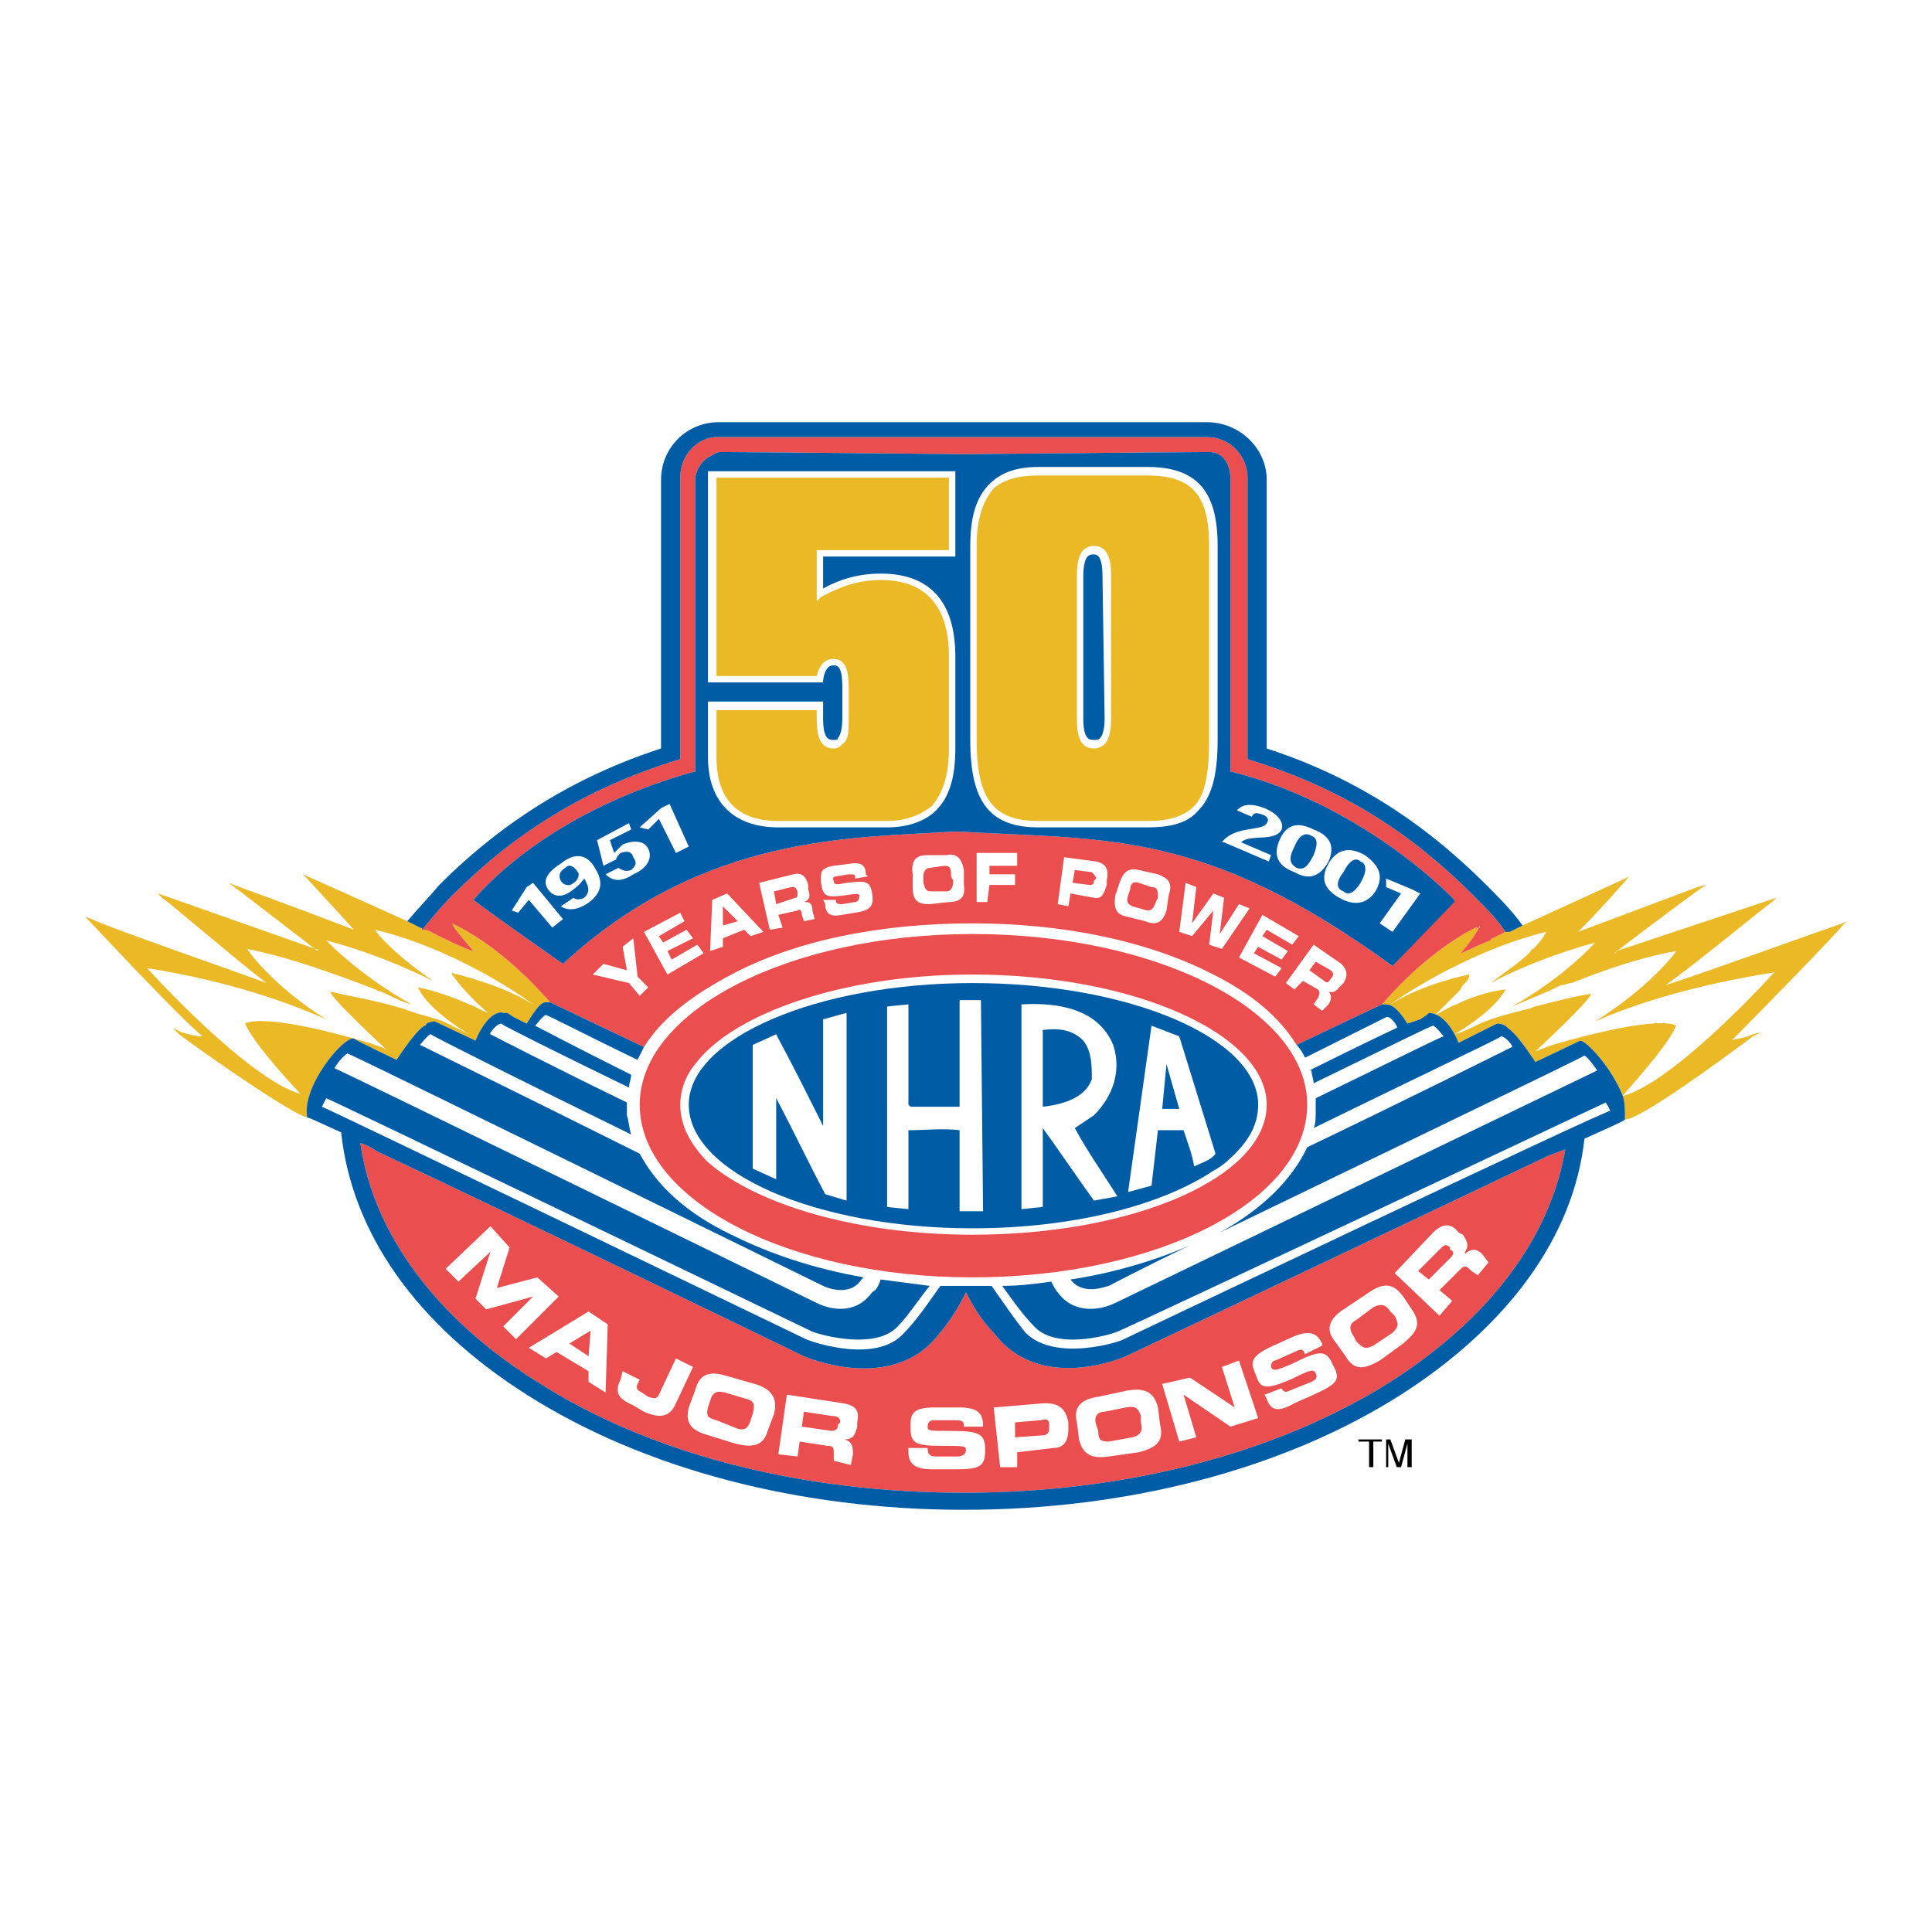 <?xml version="1.0" encoding="utf-8"?>
<!-- Generator: Adobe Illustrator 13.0.0, SVG Export Plug-In . SVG Version: 6.00 Build 14948)  -->
<!DOCTYPE svg PUBLIC "-//W3C//DTD SVG 1.0//EN" "http://www.w3.org/TR/2001/REC-SVG-20010904/DTD/svg10.dtd">
<svg version="1.0" id="Layer_1" xmlns="http://www.w3.org/2000/svg" xmlns:xlink="http://www.w3.org/1999/xlink" x="0px" y="0px"
	 width="192.756px" height="192.756px" viewBox="0 0 192.756 192.756" enable-background="new 0 0 192.756 192.756"
	 xml:space="preserve">
<g>
	<polygon fill-rule="evenodd" clip-rule="evenodd" fill="#FFFFFF" points="0,0 192.756,0 192.756,192.756 0,192.756 0,0 	"/>
	<polygon fill-rule="evenodd" clip-rule="evenodd" fill="#FFFFFF" points="52.76,89.782 55.101,92.548 56.165,91.697 53.186,88.08 
		52.547,88.505 51.058,90.846 51.696,91.059 52.76,89.782 	"/>
	<path fill-rule="evenodd" clip-rule="evenodd" fill="#FFFFFF" d="M57.229,88.718c0.638-0.426,0.851-0.851,1.064-1.064l0,0
		c0.638,1.064,0.425,1.49,0,1.915c-0.426,0.213-0.852,0.213-1.064,0l-1.277,0.851c0.638,0.426,1.489,0.426,2.553-0.213
		c1.915-1.276,1.489-2.553,0.851-3.617c-0.851-1.49-2.127-1.49-3.404-0.426c-1.702,1.064-1.702,1.915-1.277,2.553
		C55.101,89.357,55.952,89.782,57.229,88.718L57.229,88.718z M56.377,86.591c0.425-0.426,0.851-0.213,1.276,0.425l0,0
		c0.213,0.213,0,0.851-0.425,1.064c-0.426,0.425-1.064,0.212-1.277-0.213S55.739,87.016,56.377,86.591L56.377,86.591z"/>
	<path fill-rule="evenodd" clip-rule="evenodd" fill="#FFFFFF" d="M61.484,85.739c0-0.212,0.212-0.425,0.425-0.638
		c0.639-0.212,1.064-0.212,1.277,0.426c0.425,0.638,0.212,0.851-0.213,1.276c-0.638,0.213-0.851,0-1.277-0.212l-1.276,0.638
		c0.638,0.638,1.489,0.851,2.766,0c1.489-0.638,1.915-1.702,1.489-2.553s-1.489-0.851-2.553-0.426
		c-0.426,0.426-0.638,0.639-0.851,0.851l0,0l-0.425-1.276l2.127-1.064l-0.213-0.638l-3.191,1.702l0.638,2.553L61.484,85.739
		L61.484,85.739z"/>
	<polygon fill-rule="evenodd" clip-rule="evenodd" fill="#FFFFFF" points="65.739,81.697 67.441,85.101 68.718,84.463 
		66.803,80.208 65.952,80.633 63.824,82.548 64.675,82.761 65.739,81.697 	"/>
	<path fill-rule="evenodd" clip-rule="evenodd" fill="#FFFFFF" d="M126.592,85.952l0.213-0.638l-2.979-1.277
		c0.852-0.851,3.404,0,4.043-1.276c0.213-0.638-0.213-1.49-1.702-2.127c-1.702-0.639-2.341-0.213-2.767,0.212l1.489,0.638
		c0.213-0.425,0.426-0.425,1.064-0.213c0.639,0.213,0.639,0.639,0.426,0.852c-0.426,0.851-3.192,0.213-4.469,1.915h0.213
		L126.592,85.952L126.592,85.952z"/>
	<path fill-rule="evenodd" clip-rule="evenodd" fill="#FFFFFF" d="M127.655,83.825c-0.639,1.489-0.213,2.553,1.489,3.191
		c1.489,0.851,2.553,0.426,3.404-1.064c0.639-1.489,0.213-2.553-1.489-3.191C129.357,81.91,128.294,82.335,127.655,83.825
		L127.655,83.825L127.655,83.825z M129.145,84.463c0.426-1.064,1.063-1.49,1.702-1.064l0,0c0.639,0.213,0.639,0.851,0.213,1.915
		c-0.639,1.277-1.063,1.489-1.702,1.277C128.719,86.165,128.506,85.739,129.145,84.463L129.145,84.463z"/>
	<path fill-rule="evenodd" clip-rule="evenodd" fill="#FFFFFF" d="M132.549,86.165c-0.852,1.489-0.426,2.553,1.063,3.404
		c1.49,0.851,2.767,0.638,3.617-0.638c0.852-1.489,0.426-2.553-1.063-3.617C134.677,84.463,133.4,84.676,132.549,86.165
		L132.549,86.165L132.549,86.165z M134.038,87.016c0.639-1.277,1.277-1.489,1.702-1.064l0,0c0.639,0.213,0.639,1.064,0,2.128
		c-0.638,1.064-1.276,1.277-1.702,0.851C133.4,88.718,133.188,88.08,134.038,87.016L134.038,87.016z"/>
	<polygon fill-rule="evenodd" clip-rule="evenodd" fill="#FFFFFF" points="138.932,92.974 141.698,89.144 140.847,88.718 
		138.294,87.654 138.294,88.505 139.783,89.144 137.655,92.123 138.932,92.974 	"/>
	<path fill-rule="evenodd" clip-rule="evenodd" fill="#FFFFFF" d="M160.209,109.996c0,0-48.299,22.766-48.512,22.766
		c-0.213,0.213-6.17,2.127-8.511-0.426c-1.063-1.064-2.128-2.553-3.191-4.043c1.702,0,3.404-0.213,4.894-0.426
		c0.213,0.426,0.426,0.852,0.639,1.064c1.702,2.34,4.468,1.703,5.744,1.064l48.086-23.193c0,0-0.851-1.275-1.276-1.488
		c-0.213,0.213-22.341,10.852-36.384,17.66c4.256-2.34,7.234-5.32,8.724-8.512c10.213-4.893,20.427-10,20.427-10
		c0.213,0-0.639-1.064-1.064-1.064c-0.213,0.213-9.149,4.469-18.724,9.15c0.213-0.426,0.213-1.064,0.213-1.703
		c0-0.213,0-0.426,0-0.637c0-0.213,0-0.426,0-0.639c7.021-3.404,12.554-6.172,12.767-6.172c0,0-0.852-1.062-1.064-1.062
		s-5.319,2.553-11.915,5.744c0-0.426-0.213-0.852-0.213-1.277h-0.213c5.106-2.553,8.724-4.254,8.724-4.254
		c0.213,0-0.639-1.277-1.063-1.064c0,0-3.404,1.703-8.086,4.043c-0.212-0.426-0.425-0.852-0.851-1.277
		c-1.702-2.766-4.469-5.105-8.298-7.021c-6.597-3.404-15.107-5.106-24.043-5.106c-9.149,0-17.66,1.702-24.043,5.106
		c-4.042,2.129-7.021,4.469-8.723,7.234c-0.213,0.426-0.426,0.852-0.639,1.277c-5.319-2.553-8.937-4.469-9.149-4.469
		c-0.213,0-1.064,1.064-1.064,1.064s4.042,2.127,9.575,4.893l0,0c0,0.426-0.213,0.852-0.213,1.277
		c-7.021-3.404-12.553-6.17-12.766-6.383c-0.425,0-1.277,1.064-1.064,1.064c0,0,6.17,3.191,13.618,6.809c0,0.213,0,0.213,0,0.213
		c0,0.424,0,0.637,0,1.062c0.212,0.639,0.212,1.277,0.425,1.916c-10-4.895-19.788-9.789-20-10c-0.213,0-1.064,1.062-1.064,1.062
		s11.277,5.533,21.916,10.852c1.702,3.191,4.681,5.957,9.149,8.086c3.83,1.914,8.298,3.404,13.192,4.256l-0.213,0.213
		c-1.276,1.914-3.83,0.637-3.83,0.637s-47.234-23.191-47.447-23.191c-0.426,0.213-1.277,1.277-1.277,1.49
		c0.213,0,48.086,23.404,48.086,23.404c1.276,0.639,3.83,1.275,5.532-1.064c0.426-0.213,0.638-0.639,0.851-1.275
		c1.702,0.211,3.191,0.424,4.894,0.637c-1.064,1.277-2.128,2.979-3.192,4.043c-2.34,2.553-8.511,0.639-8.724,0.426
		c0,0-48.086-23.191-48.299-23.191l-0.425,0.85c0.213,0,48.299,23.193,48.299,23.193l0,0c0.425,0.213,7.021,2.553,9.787-0.639
		c1.277-1.277,2.554-3.191,3.617-4.682c0.639,0,1.489,0,2.34,0c0.213,0,0.426,0,0.852,0c0.638,0,1.276,0,1.915,0
		c1.063,1.49,2.34,3.404,3.404,4.682c2.979,2.979,9.574,0.852,9.787,0.639l0,0c0,0,48.299-22.98,48.512-22.768
		C160.635,110.633,160.209,109.996,160.209,109.996L160.209,109.996z M110.634,128.293c-0.213,0-2.554,1.064-3.83-0.637
		c4.256-0.639,8.511-1.916,11.915-3.406C113.825,126.592,110.634,128.293,110.634,128.293L110.634,128.293z M97.017,127.443
		c-18.298,0-33.192-7.66-33.192-17.234c0-9.363,14.894-17.022,33.192-17.022c18.511,0,33.404,7.659,33.404,17.022
		C130.421,119.783,115.527,127.443,97.017,127.443L97.017,127.443z"/>
	<path fill-rule="evenodd" clip-rule="evenodd" fill="#FFFFFF" d="M97.017,97.229c-12.766,0-23.831,3.83-27.66,8.938
		c-1.064,1.275-1.49,2.766-1.49,4.043c0,2.127,1.064,4.041,2.766,5.744c4.894,4.256,14.894,7.234,26.384,7.234
		c16.17,0,29.362-5.746,29.362-12.979C126.379,103.188,113.187,97.229,97.017,97.229L97.017,97.229z M122.549,115.74
		c-0.426,0.426-1.064,0.852-1.489,1.064c-5.106,3.404-13.83,5.744-24.043,5.744c-15.532,0-28.299-5.533-28.299-12.34
		c0-6.598,12.767-12.129,28.299-12.129c15.745,0,28.511,5.531,28.511,12.129C125.527,112.336,124.464,114.037,122.549,115.74
		L122.549,115.74z"/>
	<path fill-rule="evenodd" clip-rule="evenodd" fill="#FFFFFF" d="M95.74,99.783v10.637h-4.894l-0.212-0.211v-10.002l-2.127,0.213
		v20.002l2.127,0.213v-7.873c1.702,0,3.404-0.213,5.106,0v8.084h2.34l-0.213-21.062H95.74L95.74,99.783z"/>
	<path fill-rule="evenodd" clip-rule="evenodd" fill="#FFFFFF" d="M82.122,101.697v10.639c-1.489-2.979-2.979-5.957-4.468-8.725
		l-0.213-0.424l-2.34,1.062c0,4.043,0,8.512,0,12.342l2.34,1.062v-8.084c1.702,3.191,3.191,6.383,4.894,9.574l2.128,0.639v-18.725
		C83.612,101.271,82.974,101.484,82.122,101.697L82.122,101.697z"/>
	<path fill-rule="evenodd" clip-rule="evenodd" fill="#FFFFFF" d="M109.145,111.271c1.915-1.914,2.766-4.469,1.915-7.021
		c-1.489-3.617-5.532-4.254-9.149-4.043v20.428l2.128-0.213v-7.873c1.702,2.34,3.403,4.893,5.106,7.234l2.34-0.426
		c-1.489-2.342-2.979-4.469-4.255-6.809C107.868,112.123,108.506,111.697,109.145,111.271L109.145,111.271z M104.038,102.762
		c1.702-0.213,2.979,0,4.042,1.062c0.852,1.064,0.852,2.555,0.852,3.83c-0.639,1.916-2.979,2.555-4.894,2.766V102.762
		L104.038,102.762z"/>
	<path fill-rule="evenodd" clip-rule="evenodd" fill="#FFFFFF" d="M114.889,102.336l-2.34,16.596l2.34-0.639l0.639-5.531h2.554
		c0.425,1.275,0.851,2.34,1.063,3.617c0.851-0.426,1.702-0.639,2.128-1.277l-3.617-11.703L114.889,102.336L114.889,102.336z
		 M115.953,110.633l0.426-4.467l1.276,4.467H115.953L115.953,110.633z"/>
	<path fill-rule="evenodd" clip-rule="evenodd" fill="#FFFFFF" d="M109.145,74.675c0.426,0,0.851-0.213,1.063-0.426
		c0.426-0.425,0.639-1.276,0.639-2.553V57.441c0-0.851,0-2.979-1.702-2.979c-0.426,0-0.852,0.213-1.064,0.425
		c-0.425,0.426-0.639,1.277-0.639,2.553v14.256C107.441,73.186,107.655,74.675,109.145,74.675L109.145,74.675z M108.08,57.441
		c0-1.063,0.213-1.702,0.426-1.915c0.213-0.212,0.426-0.212,0.639-0.212s0.851,0,0.851,2.127l0.213,14.256
		c0,1.063-0.213,1.702-0.426,1.915c-0.212,0.212-0.212,0.212-0.638,0.212s-1.064,0-1.064-2.127V57.441L108.08,57.441L108.08,57.441z
		"/>
	<path fill-rule="evenodd" clip-rule="evenodd" fill="#FFFFFF" d="M103.612,82.548h10.851c2.341,0,4.043-0.425,5.107-1.702
		c1.276-1.276,1.914-3.404,1.914-7.021V54.462c0-5.532-2.127-7.873-7.021-7.873h-10.851c-2.341,0-3.83,0.638-4.894,1.702
		c-1.277,1.276-1.915,3.191-1.915,6.17v19.362C96.804,79.995,98.719,82.548,103.612,82.548L103.612,82.548z M99.145,48.717
		c1.063-0.851,2.34-1.276,4.468-1.276h10.851c4.469,0,6.171,1.915,6.171,7.021v19.362c0,3.404-0.426,5.532-1.489,6.596
		c-1.063,1.063-2.553,1.489-4.682,1.489h-10.851c-4.468,0-6.17-2.128-6.17-8.085V54.462C97.442,51.696,98.08,49.994,99.145,48.717
		L99.145,48.717z"/>
	<path fill-rule="evenodd" clip-rule="evenodd" fill="#FFFFFF" d="M36.803,104.037c0.638,0.213,1.276,0.426,1.702,0.639
		c0,0-5.745-5.318-5.532-5.744c1.702,0.426,4.468,0.852,7.234,1.701c0.213,0,0.426,0.213,0.639,0.213
		c1.063,0.426,2.34,0.639,3.404,1.064c0.851,0.426,1.702,0.852,2.553,1.277c0,0-4.043-2.342-5.107-4.682
		c0,0,2.341,0.426,5.107,1.701c0.638,0.213,1.276,0.639,1.915,0.852c0,0-1.915-1.488-3.617-3.83c0,0,0,0,0-0.213
		c0,0,0.213,0.213,0.638,0.213c1.489,0.426,4.681,1.277,7.447,2.979c0,0-7.021-5.318-15.745-7.446c0,0,0.213,0.426,0.852,1.064
		c0.212,0.213,0.212,0.213,0.425,0.425c0.851,0.852,2.341,2.128,4.468,3.617c-2.979-1.489-6.596-2.979-10.639-4.042
		c0,0,3.191,3.404,8.511,6.382c-0.852-0.211-1.703-0.637-2.554-1.062c-0.425-0.213-0.638-0.213-1.064-0.426
		c-3.83-1.49-8.511-3.192-12.766-4.043c0.213,0.426,2.766,3.83,7.873,7.021c-3.83-1.701-9.787-3.83-17.873-5.106
		c0,0,10,11.063,15.319,12.554c0,0-4.681-4.895-5.532-7.021C24.461,102.123,25.951,100.846,36.803,104.037L36.803,104.037z"/>
	<path fill-rule="evenodd" clip-rule="evenodd" fill="#FFFFFF" d="M159.146,101.91c5.106-3.191,7.872-6.596,8.085-7.021
		c-3.617,0.638-7.234,1.915-10.426,3.191c-0.426,0-0.639,0.213-1.063,0.213c-1.702,0.852-3.404,1.49-4.894,2.127
		c5.318-2.979,8.298-6.382,8.298-6.382c-3.83,1.064-7.66,2.553-10.426,4.042c1.702-1.276,2.979-2.127,3.83-2.979
		c0.212-0.213,0.212-0.426,0.425-0.426c1.064-1.064,1.277-1.702,1.277-1.702c-8.512,2.128-15.533,7.233-15.533,7.233
		c3.404-2.127,7.873-2.979,7.873-2.979c0,0.426-0.213,0.639-0.426,0.852s-0.426,0.426-0.426,0.639
		c-1.489,1.488-2.553,2.553-2.553,2.553c0.852-0.426,1.489-0.852,2.128-1.064c2.553-1.275,4.894-1.488,4.894-1.488
		c-1.276,2.34-5.106,4.469-5.106,4.469c0.851-0.213,1.702-0.639,2.553-1.064c1.489-0.639,3.192-1.064,4.895-1.49
		c0.212,0,0.425-0.213,0.638-0.213c2.341-0.637,4.256-1.062,5.532-1.275c0.213,0.426-5.532,5.744-5.532,5.744
		c0.639-0.213,1.064-0.426,1.702-0.639c11.064-3.191,12.341-1.914,12.341-1.914c-0.852,2.127-5.106,6.596-5.319,7.021
		c-0.213,0-0.213,0-0.213,0h0.213c5.319-1.49,15.106-12.342,15.106-12.342C168.933,98.293,162.975,100.207,159.146,101.91
		L159.146,101.91z"/>
	<polygon fill-rule="evenodd" clip-rule="evenodd" fill="#FFFFFF" points="59.143,97.229 62.76,98.08 63.824,99.357 64.675,98.506 
		63.611,97.441 63.186,93.612 62.122,94.463 62.548,96.804 60.207,96.165 59.143,97.229 	"/>
	<polygon fill-rule="evenodd" clip-rule="evenodd" fill="#FFFFFF" points="68.505,92.761 66.165,94.038 65.739,93.399 68.292,91.91 
		67.867,91.059 64.25,92.974 66.59,97.229 70.208,95.102 69.569,94.25 67.016,95.74 66.59,94.889 69.144,93.612 68.505,92.761 	"/>
	<path fill-rule="evenodd" clip-rule="evenodd" fill="#FFFFFF" d="M71.059,89.782l-0.213,5.106l1.276-0.426v-0.851l2.128-0.851
		l0.638,0.639l1.277-0.426l-3.617-3.83L71.059,89.782L71.059,89.782z M72.122,92.335V90.42l1.489,1.489L72.122,92.335L72.122,92.335
		z"/>
	<path fill-rule="evenodd" clip-rule="evenodd" fill="#FFFFFF" d="M79.995,91.271l0.213,0.638l1.064-0.213l-0.213-0.851
		c0-0.852-0.426-0.852-0.851-0.852l0,0c0.638-0.212,0.638-0.638,0.425-1.276v-0.426c-0.212-0.851-0.638-1.276-1.489-1.063
		l-3.404,0.851l1.064,4.681l1.276-0.212l-0.425-1.277l1.915-0.425C79.782,90.633,79.995,90.846,79.995,91.271L79.995,91.271z
		 M77.441,90.208l-0.212-1.276l1.702-0.426c0.426,0,0.426,0,0.639,0.426v0.213c0,0.213,0,0.425-0.213,0.425L77.441,90.208
		L77.441,90.208z"/>
	<path fill-rule="evenodd" clip-rule="evenodd" fill="#FFFFFF" d="M85.314,89.995l-1.276,0.213c-0.426,0-0.639,0-0.639-0.425h-1.277
		l0.213,0.425c0,1.064,0.639,1.277,1.703,1.064l1.276-0.213c1.489-0.212,1.915-0.638,1.702-1.915
		c-0.213-1.277-0.638-1.277-2.553-1.064c-1.064,0.212-1.277,0.212-1.277-0.213c-0.212-0.213,0-0.425,0.213-0.425l1.277-0.213
		c0.638,0,0.638,0,0.638,0.425l1.276-0.212l-0.212-0.213c0-0.638-0.213-1.277-1.49-1.064l-1.702,0.213
		c-1.489,0.213-1.276,0.851-1.276,1.702c0.212,1.277,0.425,1.489,2.128,1.277c1.489-0.213,1.702-0.213,1.702,0
		C85.74,89.782,85.527,89.995,85.314,89.995L85.314,89.995z"/>
	<path fill-rule="evenodd" clip-rule="evenodd" fill="#FFFFFF" d="M94.463,85.314h-1.915c-1.064,0-1.703,0.425-1.49,1.915v1.276
		c0,1.489,0.639,1.702,1.703,1.702l1.915-0.213c1.064,0,1.702-0.425,1.489-1.702v-1.489C95.953,85.527,95.314,85.101,94.463,85.314
		L94.463,85.314z M94.889,87.442l0.212,0.425c0,0.638-0.212,1.064-0.638,1.064h-1.49c-0.638,0-0.638-0.213-0.851-0.851v-0.638
		c0-0.426,0.213-0.851,0.639-0.851l1.489-0.213C94.889,86.378,94.889,86.803,94.889,87.442L94.889,87.442z"/>
	<polygon fill-rule="evenodd" clip-rule="evenodd" fill="#FFFFFF" points="101.484,86.378 101.484,85.101 97.442,85.101 
		97.442,89.995 98.506,89.995 98.719,88.292 101.271,88.292 101.271,87.229 98.719,87.229 98.719,86.378 101.484,86.378 	"/>
	<path fill-rule="evenodd" clip-rule="evenodd" fill="#FFFFFF" d="M106.165,85.527l-0.638,4.681l1.063,0.213l0.213-1.276
		l2.341,0.425c0.851,0.213,1.063-0.638,1.276-1.277v-0.425c0.213-1.064,0-1.702-1.063-1.915L106.165,85.527L106.165,85.527z
		 M109.357,87.654l-0.213,0.213c0,0.213,0,0.425-0.426,0.425l-1.702-0.212l0.213-1.277l1.702,0.213
		C109.145,87.229,109.357,87.442,109.357,87.654L109.357,87.654z"/>
	<path fill-rule="evenodd" clip-rule="evenodd" fill="#FFFFFF" d="M113.612,86.803c-0.851-0.212-1.489,0-1.915,1.277l-0.426,1.277
		c-0.212,1.489,0.213,1.915,1.277,2.127l1.702,0.425c1.063,0.426,1.702,0.213,2.128-1.063l0.213-1.489
		c0.425-1.277,0-1.703-1.064-2.128L113.612,86.803L113.612,86.803z M115.527,89.569l-0.213,0.425
		c-0.213,0.639-0.426,0.852-0.852,0.852l-1.489-0.426c-0.425-0.213-0.638-0.426-0.425-1.063l0.213-0.639
		c0-0.426,0.212-0.851,0.851-0.638l1.276,0.425C115.527,88.505,115.527,88.931,115.527,89.569L115.527,89.569z"/>
	<polygon fill-rule="evenodd" clip-rule="evenodd" fill="#FFFFFF" points="121.91,94.676 124.677,90.633 123.612,90.208 
		121.697,93.187 121.697,93.187 122.123,89.569 121.06,89.144 118.932,92.123 118.932,92.123 119.357,88.505 118.293,88.08 
		117.655,92.974 118.932,93.399 121.06,90.846 121.06,90.846 120.634,94.25 121.91,94.676 	"/>
	<polygon fill-rule="evenodd" clip-rule="evenodd" fill="#FFFFFF" points="127.868,95.74 128.506,94.889 125.953,93.399 
		126.379,92.761 128.932,94.25 129.57,93.399 125.953,91.271 123.612,95.527 127.229,97.441 127.868,96.591 125.102,95.102 
		125.527,94.463 127.868,95.74 	"/>
	<path fill-rule="evenodd" clip-rule="evenodd" fill="#FFFFFF" d="M133.826,98.293l0.212-0.213c0.426-0.639,0.426-1.276-0.212-1.915
		l-2.767-1.915l-2.766,3.83l0.851,0.639l0.852-0.852l1.489,0.852c0.212,0.213,0.212,0.426,0,0.852l-0.426,0.637l0.851,0.639
		l0.639-0.639c0.426-0.637,0.213-1.062,0-1.275l0,0C133.188,99.145,133.4,98.719,133.826,98.293L133.826,98.293z M132.123,97.867
		l-1.489-1.063l0.639-0.851l1.489,0.851c0.213,0.212,0.426,0.425,0,0.851l0,0C132.549,98.08,132.336,98.08,132.123,97.867
		L132.123,97.867z"/>
	<path fill-rule="evenodd" clip-rule="evenodd" fill="#FFFFFF" d="M82.122,68.08v-0.213c0.213-1.489,0.852-1.489,1.064-1.489
		c0.426,0,0.852,0.213,0.852,2.127v3.192c0,1.063-0.213,1.702-0.426,1.915c0,0.212-0.213,0.212-0.426,0.212
		c-0.425,0-1.064,0-1.064-2.127v-1.702H70.633v5.532c0,4.468,2.553,7.021,7.021,7.021h10.852c2.127,0,3.83-0.638,4.894-1.702
		c1.276-1.276,1.915-3.191,1.915-6.17v-9.149c0-5.532-2.553-8.298-7.447-8.298c-1.915,0-3.83,0.426-5.745,1.49
		c0-0.639,0-2.766,0-3.192c0.639,0,13.192,0,13.192,0v-8.511H70.633V68.08H82.122L82.122,68.08z M94.676,47.654
		c0,0.638,0,6.596,0,7.234c-0.638,0-13.191,0-13.191,0v5.106l0.425-0.425c1.915-1.064,3.83-1.702,5.958-1.702
		c4.468,0,6.809,2.553,6.809,7.66v9.149c0,2.766-0.638,4.468-1.702,5.745c-1.064,0.851-2.553,1.489-4.468,1.489H77.654
		c-4.043,0-6.17-2.128-6.17-6.383c0,0,0-4.042,0-4.681c0.638,0,9.362,0,10,0c0,0.425,0,0.851,0,0.851
		c0,1.489,0.212,2.979,1.702,2.979c0.426,0,0.639-0.213,0.852-0.426c0.638-0.425,0.638-1.276,0.638-2.553v-3.192
		c0-1.276-0.213-2.766-1.49-2.766c-1.064,0-1.489,0.852-1.702,1.703c-0.426,0-9.362,0-10,0c0-0.851,0-19.149,0-19.788
		C72.122,47.654,93.825,47.654,94.676,47.654L94.676,47.654z"/>
	<path fill-rule="evenodd" clip-rule="evenodd" fill="#EBB926" d="M45.526,92.335l-0.425-0.213l0.213,0.426
		c0,0,0.638,0.851,1.915,2.34c-0.212,0-1.702-0.639-3.404-1.489c-0.212,0-0.212-0.213-0.425-0.213
		c-0.426-0.213-0.639-0.426-1.277-0.426c0-0.212-0.213-0.212-0.213-0.212c-0.425-0.213-0.851-0.426-1.276-0.639
		c-4.681-2.127-10.426-4.681-10.426-4.681l0.426,0.425c0,0,2.553,2.766,4.681,5.106C29.781,90.633,22.76,88.08,22.76,88.08
		l0.638,0.425l8.298,6.383c0-0.213,0-0.213-0.213-0.213l-15.106-5.319l-0.638-0.213l0.425,0.425
		c0.426,0.213,7.873,6.596,10.426,8.511c-3.404-1.276-15.745-5.532-17.447-6.383l-0.639-0.212L8.93,91.91
		c0.425,0.426,8.937,9.575,11.276,11.489c-0.638,0-1.489-0.211-2.127-0.424l-0.851-0.426l0.639,0.639
		c3.404,2.553,11.489,8.084,12.766,8.297c0-0.213,0-0.213,0-0.213c-0.426-2.979,3.617-7.873,4.681-7.66
		c0.213,0.213,4.255,2.129,4.255,2.129c1.277-1.916,2.127-2.979,2.766-3.404c0.213,0,0.213-0.213,0.213-0.213
		c0.425-0.213,0.638-0.213,0.851-0.213l4.042,1.914c1.064-2.553,2.34-2.979,2.766-2.766h0.425l0.639,0.426l1.276,0.639
		c1.064-1.703,1.49-2.127,1.915-2.127c0.212,0,0.212,0,0.425,0l0,0C54.675,99.783,50.632,94.889,45.526,92.335L45.526,92.335z
		 M45.739,97.229c-0.425,0-0.638-0.213-0.638-0.213c0,0.213,0,0.213,0,0.213c1.702,2.342,3.617,3.83,3.617,3.83
		c-0.638-0.213-1.276-0.639-1.915-0.852c-2.766-1.275-5.107-1.701-5.107-1.701c1.064,2.34,5.107,4.682,5.107,4.682
		c-0.851-0.426-1.702-0.852-2.553-1.277c-1.064-0.426-2.341-0.639-3.404-1.064c-0.213,0-0.426-0.213-0.639-0.213
		c-2.766-0.85-5.532-1.275-7.234-1.701c-0.213,0.426,5.532,5.744,5.532,5.744c-0.425-0.213-1.064-0.426-1.702-0.639
		c-10.852-3.191-12.341-1.914-12.341-1.914c0.852,2.127,5.532,7.021,5.532,7.021c-5.319-1.49-15.319-12.554-15.319-12.554
		c8.085,1.276,14.043,3.405,17.873,5.106c-5.106-3.191-7.66-6.596-7.873-7.021c4.255,0.851,8.937,2.553,12.766,4.043
		c0.426,0.213,0.639,0.213,1.064,0.426c0.851,0.426,1.702,0.852,2.554,1.062c-5.32-2.979-8.511-6.382-8.511-6.382
		c4.043,1.064,7.66,2.553,10.639,4.042c-2.127-1.489-3.617-2.766-4.468-3.617c-0.213-0.212-0.213-0.212-0.425-0.425
		c-0.639-0.638-0.852-1.064-0.852-1.064c8.724,2.128,15.745,7.446,15.745,7.446C50.419,98.506,47.228,97.654,45.739,97.229
		L45.739,97.229z"/>
	<path fill-rule="evenodd" clip-rule="evenodd" fill="#EBB926" d="M183.826,92.335l0.426-0.426l-0.426,0.213
		c-1.915,0.638-14.255,5.106-17.659,6.17c2.766-1.915,10.213-8.085,10.638-8.298l0.426-0.425l-15.957,5.319
		c0,0.213-0.213,0.213-0.213,0.213c3.829-2.979,8.511-6.383,8.511-6.383l0.638-0.426l-0.851,0.213l-11.915,4.468
		c2.553-2.553,5.106-5.532,5.106-5.532l-0.426,0.212c0,0-5.532,2.553-10.213,4.681c-0.426,0.213-0.851,0.425-1.277,0.638
		c-0.212,0-0.212,0-0.425,0c-0.426,0.213-0.852,0.426-1.276,0.638c0,0-0.213,0-0.213,0.213c-1.702,0.638-2.767,1.277-2.979,1.277
		c1.277-1.49,1.702-2.341,1.702-2.341l0.213-0.425v0.213h-0.425c-5.107,2.553-9.149,7.448-9.149,7.448l-0.213,0.211
		c0.213,0,0.213,0,0.426,0c0.425,0,1.063,0.213,2.127,1.916l1.277-0.426l0.638-0.426l0.213-0.213c0.639,0,1.915,0.426,2.979,2.979
		l3.829-1.914c0.213,0,0.426,0,0.852,0.213l0.213,0.213c0.639,0.426,1.489,1.488,2.766,3.404c0,0,4.043-1.916,4.468-2.129
		c0.639,0,3.192,2.768,4.256,5.533c0.213-0.426,4.468-4.895,5.319-7.021c0,0-1.276-1.277-12.341,1.914
		c-0.638,0.213-1.063,0.426-1.702,0.639c0,0,5.745-5.318,5.532-5.744c-1.276,0.213-3.191,0.639-5.532,1.275
		c-0.213,0-0.426,0.213-0.638,0.213c-1.702,0.426-3.405,0.852-4.895,1.49c-0.851,0.426-1.702,0.852-2.553,1.064
		c0,0,3.83-2.129,5.106-4.469c0,0-2.341,0.213-4.894,1.488c-0.639,0.213-1.276,0.639-2.128,1.064c0,0,1.063-1.064,2.553-2.553
		c0-0.213,0.213-0.426,0.426-0.639s0.426-0.426,0.426-0.852c0,0-4.469,0.852-7.873,2.979c0,0,7.021-5.105,15.533-7.233
		c0,0-0.213,0.638-1.277,1.702c-0.213,0-0.213,0.213-0.425,0.426c-0.852,0.851-2.128,1.702-3.83,2.979
		c2.766-1.489,6.596-2.979,10.426-4.042c0,0-2.979,3.404-8.298,6.382c1.489-0.637,3.191-1.275,4.894-2.127
		c0.425,0,0.638-0.213,1.063-0.213c3.191-1.276,6.809-2.553,10.426-3.191c-0.213,0.425-2.979,3.83-8.085,7.021
		c3.829-1.703,9.787-3.617,17.872-4.895c0,0-9.787,10.852-15.106,12.342c0.213,0.639,0.213,1.488,0.213,2.127v0.213
		c1.489,0,9.362-5.744,12.766-8.299l0.852-0.424l-0.852,0.213c-0.851,0.424-1.701,0.424-2.127,0.637
		C174.89,101.697,183.613,92.761,183.826,92.335L183.826,92.335z"/>
	<path fill-rule="evenodd" clip-rule="evenodd" fill="#EBB926" d="M87.867,57.867c-2.127,0-4.042,0.638-5.958,1.702l-0.425,0.425
		v-5.106c0,0,12.553,0,13.191,0c0-0.638,0-6.596,0-7.234c-0.851,0-22.554,0-23.192,0c0,0.638,0,18.937,0,19.788
		c0.638,0,9.575,0,10,0c0.212-0.851,0.638-1.703,1.702-1.703c1.277,0,1.49,1.49,1.49,2.766v3.192c0,1.276,0,2.127-0.638,2.553
		c-0.213,0.213-0.426,0.426-0.852,0.426c-1.489,0-1.702-1.489-1.702-2.979c0,0,0-0.426,0-0.851c-0.639,0-9.362,0-10,0
		c0,0.638,0,4.681,0,4.681c0,4.255,2.127,6.383,6.17,6.383h10.852c1.915,0,3.404-0.639,4.468-1.489
		c1.064-1.277,1.702-2.979,1.702-5.745v-9.149C94.676,60.42,92.335,57.867,87.867,57.867L87.867,57.867z"/>
	<path fill-rule="evenodd" clip-rule="evenodd" fill="#EBB926" d="M114.463,47.441h-10.851c-2.128,0-3.404,0.425-4.468,1.276
		c-1.064,1.277-1.703,2.979-1.703,5.745v19.362c0,5.958,1.703,8.085,6.17,8.085h10.851c2.129,0,3.618-0.426,4.682-1.489
		c1.063-1.064,1.489-3.192,1.489-6.596V54.462C120.634,49.356,118.932,47.441,114.463,47.441L114.463,47.441z M110.208,74.25
		c-0.213,0.213-0.638,0.426-1.063,0.426c-1.489,0-1.703-1.489-1.703-2.979V57.441c0-1.276,0.214-2.127,0.639-2.553
		c0.213-0.212,0.639-0.425,1.064-0.425c1.702,0,1.702,2.127,1.702,2.979v14.256C110.847,72.973,110.634,73.824,110.208,74.25
		L110.208,74.25z"/>
	<path fill-rule="evenodd" clip-rule="evenodd" fill="#EB4E4E" d="M132.762,96.804l-1.489-0.851l-0.639,0.851l1.489,1.063
		c0.213,0.213,0.426,0.213,0.639-0.213l0,0C133.188,97.229,132.975,97.016,132.762,96.804L132.762,96.804z"/>
	<polygon fill-rule="evenodd" clip-rule="evenodd" fill="#EB4E4E" points="134.038,136.166 132.549,135.102 132.762,137.018 
		134.038,136.166 	"/>
	<path fill-rule="evenodd" clip-rule="evenodd" fill="#EB4E4E" d="M114.889,88.505l-1.276-0.425
		c-0.639-0.213-0.851,0.212-0.851,0.638l-0.213,0.639c-0.213,0.638,0,0.851,0.425,1.063l1.489,0.426
		c0.426,0,0.639-0.213,0.852-0.852l0.213-0.425C115.527,88.931,115.527,88.505,114.889,88.505L114.889,88.505z"/>
	<path fill-rule="evenodd" clip-rule="evenodd" fill="#EB4E4E" d="M94.889,87.442c0-0.639,0-1.064-0.638-1.064l-1.489,0.213
		c-0.426,0-0.639,0.425-0.639,0.851v0.638c0.213,0.638,0.213,0.851,0.851,0.851h1.49c0.425,0,0.638-0.426,0.638-1.064L94.889,87.442
		L94.889,87.442z"/>
	<polygon fill-rule="evenodd" clip-rule="evenodd" fill="#EB4E4E" points="72.122,92.335 73.611,91.91 72.122,90.42 72.122,92.335 	
		"/>
	<path fill-rule="evenodd" clip-rule="evenodd" fill="#EB4E4E" d="M79.569,88.931c-0.213-0.426-0.213-0.426-0.639-0.426
		l-1.702,0.426l0.212,1.276l1.915-0.638c0.213,0,0.213-0.212,0.213-0.425V88.931L79.569,88.931z"/>
	<path fill-rule="evenodd" clip-rule="evenodd" fill="#EB4E4E" d="M108.932,87.016l-1.702-0.213l-0.213,1.277l1.702,0.212
		c0.426,0,0.426-0.212,0.426-0.425l0.213-0.213C109.357,87.442,109.145,87.229,108.932,87.016L108.932,87.016z"/>
	<path fill-rule="evenodd" clip-rule="evenodd" fill="#EB4E4E" d="M156.166,114.676c-0.638,0.213-1.063,0.426-1.702,0.639
		c-13.83,6.596-42.128,20-42.128,20s-8.511,3.83-13.191-2.34c-1.277-1.277-2.128-2.766-2.767-4.043
		c-0.638,1.277-1.489,2.766-2.766,4.256c-4.681,5.957-13.404,2.127-13.404,2.127s-28.937-14.043-42.554-20.426
		c-0.638-0.426-1.063-0.639-1.702-0.852l0,0c1.277,8.938,7.447,17.447,17.66,23.832c11.276,7.232,26.383,11.062,42.554,11.062
		c15.958,0,31.064-3.83,42.554-11.062C148.72,131.484,154.677,123.4,156.166,114.676L156.166,114.676L156.166,114.676z"/>
	<path fill-rule="evenodd" clip-rule="evenodd" fill="#EB4E4E" d="M43.824,93.399c1.702,0.851,3.192,1.489,3.404,1.489
		c-1.276-1.489-1.915-2.34-1.915-2.34l-0.213-0.426l0.425,0.213c5.106,2.553,9.149,7.448,9.362,7.661l0,0l0,0l9.362,4.467
		c1.702-2.766,4.681-5.105,8.723-7.234c6.383-3.404,14.894-5.106,24.043-5.106c8.936,0,17.446,1.702,24.043,5.106
		c3.829,1.916,6.596,4.256,8.298,7.021l8.511-4.043l0,0l0.213-0.211c0,0,4.042-4.895,9.149-7.448h0.425v-0.213l-0.213,0.425
		c0,0-0.425,0.851-1.702,2.341c0.213,0,1.277-0.639,2.979-1.277c0-0.213,0.213-0.213,0.213-0.213
		c0.425-0.212,0.851-0.425,1.276-0.638c-0.852-1.277-1.915-2.34-3.191-3.617c-5.958-5.958-12.767-10.639-22.554-13.618
		c0-0.213,0-0.213,0-0.425c0-4.681,0-27.235,0-27.235c0-0.213,0-0.425,0-0.425c0-2.128-1.702-4.043-4.043-4.043H71.697
		c-0.213,0-0.213,0-0.425,0c-1.915,0.213-3.405,1.915-3.405,4.043c0,0,0,27.021,0,28.085c-9.787,2.979-16.809,7.66-22.766,13.618
		c-1.064,1.063-1.915,2.127-2.979,3.404c0.638,0,0.851,0.213,1.277,0.426C43.611,93.187,43.611,93.399,43.824,93.399L43.824,93.399z
		 M63.824,99.357L62.76,98.08l-3.617-0.852l1.064-1.063l2.341,0.639l-0.426-2.341l1.064-0.851l0.425,3.83l1.064,1.064L63.824,99.357
		L63.824,99.357z M66.59,97.229l-2.34-4.255l3.617-1.915l0.426,0.851l-2.553,1.49l0.425,0.638l2.341-1.277l0.638,0.851l-2.553,1.277
		l0.425,0.851l2.553-1.49l0.639,0.852L66.59,97.229L66.59,97.229z M74.888,93.399l-0.638-0.639l-2.128,0.851v0.851l-1.276,0.426
		l0.213-5.106l1.489-0.638l3.617,3.83L74.888,93.399L74.888,93.399z M80.208,91.91l-0.213-0.638c0-0.425-0.212-0.638-0.425-0.425
		l-1.915,0.425l0.425,1.277l-1.276,0.212l-1.064-4.681l3.404-0.851c0.851-0.213,1.277,0.213,1.489,1.063v0.426
		c0.213,0.639,0.213,1.064-0.425,1.276l0,0c0.425,0,0.851,0,0.851,0.852l0.213,0.851L80.208,91.91L80.208,91.91z M85.314,91.059
		l-1.276,0.213c-1.064,0.213-1.703,0-1.703-1.064l-0.213-0.425h1.277c0,0.425,0.213,0.425,0.639,0.425l1.276-0.213
		c0.213,0,0.426-0.212,0.426-0.638c0-0.213-0.213-0.213-1.702,0c-1.703,0.212-1.916,0-2.128-1.277c0-0.851-0.213-1.489,1.276-1.702
		l1.702-0.213c1.277-0.213,1.49,0.426,1.49,1.064l0.212,0.213l-1.276,0.212c0-0.425,0-0.425-0.638-0.425l-1.277,0.213
		c-0.213,0-0.425,0.212-0.213,0.425c0,0.425,0.213,0.425,1.277,0.213c1.915-0.213,2.34-0.213,2.553,1.064
		C87.229,90.42,86.803,90.846,85.314,91.059L85.314,91.059z M94.676,89.995l-1.915,0.213c-1.064,0-1.703-0.213-1.703-1.702v-1.276
		c-0.213-1.49,0.426-1.915,1.49-1.915h1.915c0.851-0.213,1.489,0.213,1.702,1.489v1.489C96.378,89.569,95.74,89.995,94.676,89.995
		L94.676,89.995z M101.484,86.378h-2.766v0.851h2.553v1.063h-2.553l-0.213,1.702h-1.064v-4.894h4.042V86.378L101.484,86.378z
		 M110.421,87.867v0.425c-0.213,0.639-0.426,1.49-1.276,1.277l-2.341-0.425l-0.213,1.276l-1.063-0.213l0.638-4.681l3.192,0.425
		C110.421,86.165,110.634,86.803,110.421,87.867L110.421,87.867z M116.592,89.357l-0.213,1.489
		c-0.426,1.276-1.064,1.489-2.128,1.063l-1.702-0.425c-1.064-0.213-1.489-0.638-1.277-2.127l0.426-1.277
		c0.426-1.277,1.064-1.489,1.915-1.277l1.915,0.426C116.592,87.654,117.017,88.08,116.592,89.357L116.592,89.357z M120.634,94.25
		l0.426-3.404l0,0l-2.128,2.553l-1.276-0.426l0.638-4.894l1.064,0.425l-0.426,3.617l0,0l2.128-2.979l1.063,0.425l-0.426,3.617l0,0
		l1.915-2.979l1.064,0.426l-2.767,4.042L120.634,94.25L120.634,94.25z M127.868,96.591l-0.639,0.851l-3.617-1.915l2.341-4.255
		l3.617,2.128l-0.639,0.851l-2.553-1.489l-0.426,0.639l2.553,1.489l-0.638,0.851l-2.341-1.277l-0.426,0.639L127.868,96.591
		L127.868,96.591z M134.038,98.08l-0.212,0.213c-0.426,0.426-0.639,0.852-1.277,0.639l0,0c0.213,0.213,0.426,0.639,0,1.275
		l-0.639,0.639l-0.851-0.639l0.426-0.637c0.212-0.426,0.212-0.639,0-0.852l-1.489-0.852l-0.852,0.852l-0.851-0.639l2.766-3.83
		l2.767,1.915C134.464,96.804,134.464,97.441,134.038,98.08L134.038,98.08z M71.909,45.1c2.341,0,24.469,0.213,24.469,0.213
		s21.915-0.213,24.256-0.213c2.128,0,2.128,2.554,2.128,2.554v29.362c0.213,0,0.213,0,0.213,0
		c13.404,3.405,22.128,12.767,22.128,12.767l-6.171,6.596c-18.724-13.617-28.298-12.553-43.192-13.405h-0.639
		c-10,0.639-24.894,0.213-38.937,13.192c0,0-7.021-4.894-8.937-6.383l0,0l0,0l0,0c0.425-0.425,6.809-8.511,21.916-12.767h0.213
		V48.079v-0.425c0,0,0.212-1.489,1.489-2.128C71.271,45.313,71.484,45.1,71.909,45.1L71.909,45.1z"/>
	<path fill-rule="evenodd" clip-rule="evenodd" fill="#EB4E4E" d="M97.017,93.187c-18.298,0-33.192,7.659-33.192,17.022
		c0,9.574,14.894,17.234,33.192,17.234c18.511,0,33.404-7.66,33.404-17.234C130.421,100.846,115.527,93.187,97.017,93.187
		L97.017,93.187z M97.017,123.188c-11.49,0-21.49-2.979-26.384-7.234c-1.702-1.703-2.766-3.617-2.766-5.744
		c0-1.277,0.426-2.768,1.49-4.043c3.83-5.107,14.894-8.938,27.66-8.938c16.17,0,29.362,5.959,29.362,12.98
		C126.379,117.441,113.187,123.188,97.017,123.188L97.017,123.188z"/>
	<path fill-rule="evenodd" clip-rule="evenodd" fill="#005DA5" d="M42.122,92.761c1.064-1.276,1.915-2.34,2.979-3.404
		c5.958-5.958,12.979-10.639,22.766-13.618c0-1.064,0-28.085,0-28.085c0-2.128,1.49-3.83,3.405-4.043c0.212,0,0.212,0,0.425,0
		h48.724c2.341,0,4.043,1.915,4.043,4.043c0,0,0,0.212,0,0.425c0,0,0,22.554,0,27.235c0,0.212,0,0.212,0,0.425
		c9.787,2.979,16.596,7.66,22.554,13.618c1.276,1.276,2.34,2.34,3.191,3.617c0.213,0,0.213,0,0.425,0
		c0.427-0.213,0.852-0.425,1.277-0.638c-1.063-1.489-2.341-2.766-3.617-4.043c-6.383-6.383-13.404-10.851-21.915-13.617
		c0-2.553,0-26.809,0-26.809c0-3.191-2.767-5.745-5.958-5.745H71.697c-3.191,0-5.745,2.553-5.745,5.745c0,0,0,24.256,0,26.809
		c-8.511,2.766-15.745,7.234-22.128,13.617c-1.064,1.277-2.128,2.341-3.191,3.617c0.426,0.213,0.851,0.426,1.276,0.639
		C41.909,92.548,42.122,92.548,42.122,92.761L42.122,92.761z"/>
	<path fill-rule="evenodd" clip-rule="evenodd" fill="#005DA5" d="M57.654,87.016c-0.425-0.638-0.851-0.851-1.276-0.425
		c-0.639,0.425-0.639,0.851-0.426,1.276s0.851,0.638,1.277,0.213C57.654,87.867,57.867,87.229,57.654,87.016L57.654,87.016
		L57.654,87.016z"/>
	<path fill-rule="evenodd" clip-rule="evenodd" fill="#005DA5" d="M130.847,83.399L130.847,83.399c-0.639-0.426-1.276,0-1.702,1.064
		c-0.639,1.276-0.426,1.702,0.213,2.128c0.639,0.212,1.063,0,1.702-1.277C131.485,84.25,131.485,83.612,130.847,83.399
		L130.847,83.399z"/>
	<path fill-rule="evenodd" clip-rule="evenodd" fill="#005DA5" d="M109.145,55.313c-0.213,0-0.426,0-0.639,0.212
		c-0.213,0.213-0.426,0.852-0.426,1.915l0,0v14.256c0,2.127,0.639,2.127,1.064,2.127s0.426,0,0.638-0.212
		c0.213-0.213,0.426-0.852,0.426-1.915l-0.213-14.256C109.995,55.313,109.357,55.313,109.145,55.313L109.145,55.313z"/>
	<path fill-rule="evenodd" clip-rule="evenodd" fill="#005DA5" d="M135.74,85.952L135.74,85.952
		c-0.425-0.425-1.063-0.213-1.702,1.064c-0.851,1.064-0.638,1.702,0,1.915c0.426,0.426,1.064,0.213,1.702-0.851
		C136.379,87.016,136.379,86.165,135.74,85.952L135.74,85.952z"/>
	<polygon fill-rule="evenodd" clip-rule="evenodd" fill="#005DA5" points="47.228,89.782 47.228,89.782 47.228,89.782 	"/>
	<path fill-rule="evenodd" clip-rule="evenodd" fill="#005DA5" d="M145.103,89.995v-0.212c0,0-8.724-9.362-22.128-12.767
		c0,0,0,0-0.213,0V47.654c0,0,0-2.554-2.128-2.554c-2.341,0-24.256,0.213-24.256,0.213S74.25,45.1,71.909,45.1
		c-0.425,0-0.638,0.213-1.063,0.426c-1.277,0.639-1.489,2.128-1.489,2.128v0.425v28.937h-0.213
		c-15.106,4.255-21.49,12.341-21.916,12.767l0,0c1.915,1.489,8.937,6.383,8.937,6.383c14.043-12.979,28.937-12.553,38.937-13.192
		h0.639c14.894,0.852,24.468-0.212,43.192,13.405L145.103,89.995L145.103,89.995z M55.101,92.548l-2.34-2.766l-1.064,1.276
		l-0.638-0.212l1.489-2.341l0.638-0.425l2.979,3.617L55.101,92.548L55.101,92.548z M58.505,90.208
		c-1.064,0.639-1.915,0.639-2.553,0.213l1.277-0.851c0.212,0.213,0.638,0.213,1.064,0c0.425-0.425,0.638-0.851,0-1.915l0,0
		c-0.213,0.213-0.426,0.638-1.064,1.064c-1.277,1.064-2.128,0.639-2.554,0c-0.425-0.638-0.425-1.489,1.277-2.553
		c1.277-1.064,2.553-1.064,3.404,0.426C59.994,87.654,60.42,88.931,58.505,90.208L58.505,90.208z M63.186,87.229
		c-1.277,0.851-2.128,0.638-2.766,0l1.276-0.638c0.426,0.212,0.639,0.425,1.277,0.212c0.425-0.425,0.638-0.638,0.213-1.276
		c-0.213-0.638-0.638-0.638-1.277-0.426c-0.213,0.213-0.425,0.426-0.425,0.638l-1.277,0.639l-0.638-2.553l3.191-1.702l0.213,0.638
		l-2.127,1.064l0.425,1.276l0,0c0.213-0.212,0.425-0.425,0.851-0.851c1.064-0.425,2.128-0.425,2.553,0.426
		S64.675,86.591,63.186,87.229L63.186,87.229z M67.441,85.101l-1.702-3.404l-1.064,1.064l-0.851-0.213l2.127-1.915l0.852-0.426
		l1.915,4.255L67.441,85.101L67.441,85.101z M93.399,80.846c-1.064,1.064-2.766,1.702-4.894,1.702H77.654
		c-4.468,0-7.021-2.553-7.021-7.021v-5.532h11.489v1.702c0,2.127,0.639,2.127,1.064,2.127c0.213,0,0.426,0,0.426-0.212
		c0.213-0.213,0.426-0.852,0.426-1.915v-3.192c0-1.915-0.426-2.127-0.852-2.127c-0.212,0-0.851,0-1.064,1.489v0.213H70.633V47.015
		h24.681v8.511c0,0-12.553,0-13.192,0c0,0.426,0,2.553,0,3.192c1.916-1.064,3.83-1.49,5.745-1.49c4.894,0,7.447,2.766,7.447,8.298
		v9.149C95.314,77.654,94.676,79.569,93.399,80.846L93.399,80.846z M119.57,80.846c-1.064,1.277-2.767,1.702-5.107,1.702h-10.851
		c-4.894,0-6.809-2.553-6.809-8.724V54.462c0-2.979,0.638-4.894,1.915-6.17c1.063-1.064,2.553-1.702,4.894-1.702h10.851
		c4.895,0,7.021,2.34,7.021,7.873v19.362C121.484,77.441,120.847,79.569,119.57,80.846L119.57,80.846z M126.592,85.952l-4.469-1.915
		h-0.213c1.276-1.702,4.043-1.064,4.469-1.915c0.213-0.213,0.213-0.639-0.426-0.852c-0.639-0.212-0.852-0.212-1.064,0.213
		l-1.489-0.638c0.426-0.425,1.064-0.851,2.767-0.212c1.489,0.638,1.915,1.489,1.702,2.127c-0.639,1.276-3.191,0.425-4.043,1.276
		l2.979,1.277L126.592,85.952L126.592,85.952z M129.145,87.016c-1.702-0.638-2.128-1.702-1.489-3.191l0,0
		c0.639-1.489,1.702-1.915,3.404-1.064c1.702,0.638,2.128,1.702,1.489,3.191C131.697,87.442,130.634,87.867,129.145,87.016
		L129.145,87.016z M137.229,88.931c-0.851,1.276-2.127,1.489-3.617,0.638c-1.489-0.851-1.915-1.915-1.063-3.404l0,0
		c0.852-1.489,2.128-1.702,3.617-0.851C137.655,86.378,138.081,87.442,137.229,88.931L137.229,88.931z M137.655,92.123l2.128-2.979
		l-1.489-0.639v-0.851l2.553,1.064l0.852,0.426l-2.767,3.83L137.655,92.123L137.655,92.123z"/>
	<path fill-rule="evenodd" clip-rule="evenodd" fill="#005DA5" d="M110.634,128.293c0,0,3.191-1.701,8.085-4.043
		c-3.404,1.49-7.659,2.768-11.915,3.406C108.08,129.357,110.421,128.293,110.634,128.293L110.634,128.293z"/>
	<path fill-rule="evenodd" clip-rule="evenodd" fill="#005DA5" d="M161.911,109.357h-0.213
		C161.698,109.357,161.698,109.357,161.911,109.357c-1.063-2.766-3.617-5.533-4.256-5.533c-0.425,0.213-4.468,2.129-4.468,2.129
		c-1.276-1.916-2.127-2.979-2.766-3.404l-0.213-0.213c-0.426-0.213-0.639-0.213-0.852-0.213l-3.829,1.914
		c-1.064-2.553-2.341-2.979-2.979-2.979l-0.213,0.213l-0.638,0.426l-1.277,0.426c-1.063-1.703-1.702-1.916-2.127-1.916
		c-0.213,0-0.213,0-0.426,0l0,0l-8.511,4.043c0.426,0.426,0.639,0.852,0.851,1.277c4.682-2.34,8.086-4.043,8.086-4.043
		c0.425-0.213,1.276,1.064,1.063,1.064c0,0-3.617,1.701-8.724,4.254h0.213c0,0.426,0.213,0.852,0.213,1.277
		c6.596-3.191,11.702-5.744,11.915-5.744s1.064,1.062,1.064,1.062c-0.213,0-5.745,2.768-12.767,6.172c0,0.213,0,0.426,0,0.639
		c0,0.211,0,0.424,0,0.637c0,0.639,0,1.277-0.213,1.703c9.574-4.682,18.511-8.938,18.724-9.15c0.426,0,1.277,1.064,1.064,1.064
		c0,0-10.214,5.107-20.427,10c-1.489,3.191-4.468,6.172-8.724,8.512c14.043-6.809,36.171-17.447,36.384-17.66
		c0.426,0.213,1.276,1.488,1.276,1.488l-48.086,23.193c-1.276,0.639-4.042,1.275-5.744-1.064c-0.213-0.213-0.426-0.639-0.639-1.064
		c-1.489,0.213-3.191,0.426-4.894,0.426c1.063,1.49,2.128,2.979,3.191,4.043c2.341,2.553,8.298,0.639,8.511,0.426
		c0.213,0,48.512-22.766,48.512-22.766s0.426,0.637,0.426,0.85c-0.213-0.213-48.512,22.768-48.512,22.768l0,0
		c-0.213,0.213-6.809,2.34-9.787-0.639c-1.064-1.277-2.341-3.191-3.404-4.682c-0.639,0-1.277,0-1.915,0c-0.426,0-0.639,0-0.852,0
		c-0.851,0-1.702,0-2.34,0c-1.063,1.49-2.34,3.404-3.617,4.682c-2.766,3.191-9.362,0.852-9.787,0.639l0,0
		c0,0-48.086-23.193-48.299-23.193l0.425-0.85c0.213,0,48.299,23.191,48.299,23.191c0.213,0.213,6.383,2.127,8.724-0.426
		c1.064-1.064,2.128-2.766,3.192-4.043c-1.703-0.213-3.192-0.426-4.894-0.637c-0.213,0.637-0.425,1.062-0.851,1.275
		c-1.702,2.34-4.255,1.703-5.532,1.064c0,0-47.874-23.404-48.086-23.404c0-0.213,0.851-1.277,1.277-1.49
		c0.213,0,47.447,23.191,47.447,23.191s2.554,1.277,3.83-0.637l0.213-0.213c-4.894-0.852-9.362-2.342-13.192-4.256
		c-4.468-2.129-7.447-4.895-9.149-8.086c-10.639-5.318-21.916-10.852-21.916-10.852s0.851-1.062,1.064-1.062
		c0.213,0.211,10,5.105,20,10c-0.213-0.639-0.213-1.277-0.425-1.916c0-0.426,0-0.639,0-1.062c0,0,0,0,0-0.213
		c-7.447-3.617-13.618-6.809-13.618-6.809c-0.213,0,0.639-1.064,1.064-1.064c0.213,0.213,5.745,2.979,12.766,6.383
		c0-0.426,0.213-0.852,0.213-1.277l0,0c-5.532-2.766-9.575-4.893-9.575-4.893s0.851-1.064,1.064-1.064
		c0.212,0,3.83,1.916,9.149,4.469c0.213-0.426,0.426-0.852,0.639-1.277l-9.362-4.467l0,0c-0.213,0-0.213,0-0.425,0
		c-0.425,0-0.851,0.424-1.915,2.127l-1.276-0.639l-0.639-0.426h-0.425c-0.426-0.213-1.702,0.213-2.766,2.766l-4.042-1.914
		c-0.213,0-0.426,0-0.851,0.213c0,0,0,0.213-0.213,0.213c-0.639,0.426-1.489,1.488-2.766,3.404c0,0-4.042-1.916-4.255-2.129
		c-1.064-0.213-5.106,4.682-4.681,7.66c0,0,0,0,0,0.213l0,0c0.213,0,1.489,0.639,3.404,1.49c1.064,10,7.447,19.148,18.511,26.17
		c11.703,7.447,27.235,11.49,43.618,11.49c16.384,0,31.916-4.043,43.618-11.49c10.639-6.809,17.234-15.744,18.298-25.531
		c2.341-1.064,3.83-1.703,4.043-1.916l0,0v-0.213C162.124,110.846,162.124,109.996,161.911,109.357L161.911,109.357z
		 M35.951,114.037c0.639,0.213,1.064,0.426,1.702,0.852c13.618,6.383,42.554,20.426,42.554,20.426s8.724,3.83,13.404-2.127
		c1.277-1.49,2.128-2.979,2.766-4.256c0.639,1.277,1.489,2.766,2.767,4.043c4.681,6.17,13.191,2.34,13.191,2.34
		s28.298-13.404,42.128-20c0.639-0.213,1.064-0.426,1.702-0.639l0,0c-1.489,8.725-7.446,16.809-17.447,23.193
		c-11.489,7.232-26.596,11.062-42.554,11.062c-16.17,0-31.277-3.83-42.554-11.062C43.398,131.484,37.228,122.975,35.951,114.037
		L35.951,114.037L35.951,114.037z"/>
	<path fill-rule="evenodd" clip-rule="evenodd" fill="#005DA5" d="M122.549,115.74c1.915-1.703,2.979-3.404,2.979-5.531
		c0-6.598-12.766-12.129-28.511-12.129c-15.532,0-28.299,5.531-28.299,12.129c0,6.807,12.767,12.34,28.299,12.34
		c10.213,0,18.937-2.34,24.043-5.744C121.484,116.592,122.123,116.166,122.549,115.74L122.549,115.74z M82.335,119.145
		c-1.702-3.191-3.191-6.383-4.894-9.574v8.084l-2.34-1.062c0-3.83,0-8.299,0-12.342l2.34-1.062l0.213,0.424
		c1.489,2.768,2.979,5.746,4.468,8.725v-10.639c0.852-0.213,1.49-0.426,2.341-0.639v18.725L82.335,119.145L82.335,119.145z
		 M95.74,120.846v-8.084c-1.702-0.213-3.404,0-5.106,0v7.873l-2.127-0.213V100.42l2.127-0.213v10.002l0.212,0.211h4.894V99.783
		h2.127l0.213,21.062H95.74L95.74,120.846z M109.145,119.783c-1.703-2.342-3.404-4.895-5.106-7.234v7.873l-2.128,0.213v-20.428
		c3.617-0.211,7.66,0.426,9.149,4.043c0.851,2.553,0,5.107-1.915,7.021c-0.639,0.426-1.276,0.852-1.915,1.277
		c1.276,2.34,2.766,4.467,4.255,6.809L109.145,119.783L109.145,119.783z M118.081,112.762h-2.554l-0.639,5.531l-2.34,0.639
		l2.34-16.596l2.767,1.062l3.617,11.703c-0.426,0.639-1.277,0.852-2.128,1.277C118.932,115.102,118.506,114.037,118.081,112.762
		L118.081,112.762z"/>
	<path fill-rule="evenodd" clip-rule="evenodd" fill="#005DA5" d="M108.932,107.654c0-1.275,0-2.766-0.852-3.83
		c-1.063-1.062-2.34-1.275-4.042-1.062v7.658C105.952,110.209,108.293,109.57,108.932,107.654L108.932,107.654z"/>
	<polygon fill-rule="evenodd" clip-rule="evenodd" fill="#005DA5" points="115.953,110.633 117.655,110.633 116.379,106.166 
		115.953,110.633 	"/>
	<polygon fill-rule="evenodd" clip-rule="evenodd" fill="#FFFFFF" points="48.93,122.336 50.845,124.463 49.569,128.506 
		53.611,127.443 55.739,129.357 51.483,133.613 50.207,132.336 53.186,129.357 53.186,129.357 48.505,130.635 47.441,129.57 
		48.93,124.889 48.93,124.889 45.739,127.867 44.462,126.592 48.93,122.336 	"/>
	<path fill-rule="evenodd" clip-rule="evenodd" fill="#FFFFFF" d="M58.718,130.848l1.915,1.275l-0.213,6.809l-1.702-1.062v-1.064
		l-3.191-1.916l-1.064,0.639l-1.702-1.062L58.718,130.848L58.718,130.848z M56.803,134.039l1.915,1.275l0.212-2.553L56.803,134.039
		L56.803,134.039z"/>
	<path fill-rule="evenodd" clip-rule="evenodd" fill="#FFFFFF" d="M62.122,136.805l1.702,0.852l-0.213,0.424
		c-0.213,0.426,0,0.639,0.426,0.852l0.638,0.426c0.638,0.213,0.851,0.213,1.064-0.213l1.702-3.617l1.702,0.852l-1.702,3.617
		c-0.638,1.488-1.702,1.488-3.191,0.852l-1.064-0.639c-1.49-0.639-1.915-1.277-1.277-2.553L62.122,136.805L62.122,136.805z"/>
	<path fill-rule="evenodd" clip-rule="evenodd" fill="#FFFFFF" d="M69.356,138.719c0.425-1.701,1.489-1.914,2.979-1.488l2.979,0.85
		c1.489,0.426,2.34,1.277,1.915,2.98l-0.639,1.701c-0.425,1.49-1.489,1.703-3.191,1.277l-2.766-0.852
		c-1.489-0.426-2.34-1.064-1.915-2.766L69.356,138.719L69.356,138.719z M70.633,140.422c-0.213,0.85,0,1.062,0.851,1.275
		l2.127,0.852c0.852,0.213,1.064-0.213,1.277-0.852l0.213-0.637c0.213-0.852,0.213-1.277-0.638-1.49l-2.128-0.639
		c-0.851-0.213-1.276,0-1.489,0.852L70.633,140.422L70.633,140.422z"/>
	<path fill-rule="evenodd" clip-rule="evenodd" fill="#FFFFFF" d="M78.505,139.145l5.532,0.852c1.489,0.213,1.702,0.852,1.489,1.914
		v0.426c-0.213,0.852-0.426,1.277-1.276,1.277l0,0c0.638,0.213,0.851,0.426,0.851,1.488l-0.213,1.064l-1.702-0.426v-0.639
		c0-0.637,0-0.85-0.638-0.85l-2.766-0.426l-0.213,1.488l-1.915-0.213L78.505,139.145L78.505,139.145z M79.995,142.336l2.979,0.426
		c0.425,0,0.638-0.213,0.638-0.639l0.213-0.213c0-0.426-0.213-0.639-0.851-0.639l-2.766-0.424L79.995,142.336L79.995,142.336z"/>
	<path fill-rule="evenodd" clip-rule="evenodd" fill="#FFFFFF" d="M90.633,144.465h1.915c0,0.637,0.213,0.85,0.851,0.85h2.127
		c0.426,0,0.851-0.213,0.851-0.637c0-0.426-0.213-0.426-2.553-0.426c-2.766,0-2.979-0.426-2.979-1.916c0-1.064,0-1.914,2.341-1.914
		h2.553c2.127,0,2.34,0.85,2.34,1.914l0,0h-1.915c0-0.426,0-0.639-0.851-0.639h-2.127c-0.425,0-0.638,0.213-0.638,0.639
		s0.213,0.426,2.127,0.426c2.979,0,3.617,0.213,3.617,1.916c0,1.701-0.638,1.914-2.979,1.914h-2.34c-1.489,0-2.34-0.426-2.34-1.701
		V144.465L90.633,144.465z"/>
	<path fill-rule="evenodd" clip-rule="evenodd" fill="#FFFFFF" d="M99.145,140.422l5.105-0.426c1.702,0,2.128,0.852,2.341,1.914
		v0.639c0,0.852-0.213,1.916-1.489,1.916l-3.617,0.426v1.488h-1.702L99.145,140.422L99.145,140.422z M101.271,143.4l2.979-0.213
		c0.426-0.213,0.426-0.426,0.426-0.852v-0.213c0-0.426-0.213-0.639-0.851-0.426l-2.554,0.213V143.4L101.271,143.4z"/>
	<path fill-rule="evenodd" clip-rule="evenodd" fill="#FFFFFF" d="M107.441,141.91c-0.425-1.701,0.639-2.34,2.129-2.553l2.979-0.639
		c1.489-0.213,2.553,0,2.979,1.703l0.213,1.701c0.426,1.703-0.426,2.342-2.128,2.768l-2.979,0.424c-1.489,0.213-2.554,0-2.979-1.701
		L107.441,141.91L107.441,141.91z M109.57,142.762c0,0.852,0.212,1.064,1.063,1.064l2.34-0.426c0.852-0.213,1.064-0.639,0.852-1.49
		v-0.639c-0.213-0.637-0.426-1.062-1.489-0.85l-2.128,0.426c-0.851,0-1.063,0.637-0.851,1.275L109.57,142.762L109.57,142.762z"/>
	<polygon fill-rule="evenodd" clip-rule="evenodd" fill="#FFFFFF" points="115.953,138.08 118.719,137.443 123.187,140.422 
		123.187,140.422 121.91,136.379 123.612,135.74 125.527,141.484 122.762,142.336 118.081,139.145 118.081,139.145 119.357,143.4 
		117.655,143.826 115.953,138.08 	"/>
	<path fill-rule="evenodd" clip-rule="evenodd" fill="#FFFFFF" d="M126.166,139.145l1.702-0.639
		c0.213,0.426,0.426,0.426,0.851,0.213l2.128-0.85c0.426-0.213,0.639-0.426,0.426-0.852s-0.426-0.426-2.554,0.639
		c-2.553,1.062-2.979,0.85-3.404-0.426c-0.426-1.064-0.851-1.703,1.277-2.766l2.34-1.064c1.915-0.852,2.554-0.213,2.979,0.639v0.213
		l-1.702,0.85c-0.212-0.426-0.212-0.637-1.063-0.213l-1.915,0.852c-0.213,0-0.425,0.213-0.425,0.639
		c0.212,0.426,0.425,0.426,2.34-0.426c2.553-1.277,3.191-1.277,3.83,0.213c0.852,1.49,0.426,1.914-1.915,2.979l-1.915,0.852
		c-1.489,0.852-2.34,0.852-2.766-0.426L126.166,139.145L126.166,139.145z"/>
	<path fill-rule="evenodd" clip-rule="evenodd" fill="#FFFFFF" d="M133.188,133.826c-1.064-1.277-0.426-2.342,0.851-3.191
		l2.554-1.703c1.276-0.852,2.34-1.064,3.404,0.426l0.851,1.277c1.064,1.488,0.426,2.34-0.851,3.404l-2.341,1.701
		c-1.489,0.852-2.553,1.064-3.404-0.426L133.188,133.826L133.188,133.826z M135.315,133.826c0.638,0.639,0.851,0.85,1.702,0.426
		l1.914-1.277c0.639-0.639,0.639-0.852,0.213-1.703l-0.426-0.424c-0.425-0.639-0.851-0.852-1.701-0.426l-1.702,1.275
		c-0.852,0.426-0.639,1.064-0.213,1.703L135.315,133.826L135.315,133.826z"/>
	<path fill-rule="evenodd" clip-rule="evenodd" fill="#FFFFFF" d="M139.145,127.018l3.83-4.043c1.064-1.064,1.915-0.852,2.554,0
		l0.425,0.213c0.426,0.639,0.639,1.062,0.213,1.701v0.213c0.426-0.426,1.064-0.639,1.702,0l0.639,0.852l-1.064,1.277l-0.638-0.426
		c-0.426-0.426-0.639-0.639-1.064-0.213l-2.127,2.127l1.276,1.064l-1.276,1.488L139.145,127.018L139.145,127.018z M142.549,127.656
		l2.128-2.129c0.426-0.426,0.426-0.639,0-0.852v-0.213c-0.426-0.426-0.638-0.213-1.063,0.213l-2.128,2.129L142.549,127.656
		L142.549,127.656z"/>
	<polygon fill-rule="evenodd" clip-rule="evenodd" points="135.527,143.613 137.868,143.613 137.868,143.826 137.018,143.826 
		137.018,146.379 136.592,146.379 136.592,143.826 135.527,143.826 135.527,143.613 	"/>
	<path fill-rule="evenodd" clip-rule="evenodd" d="M140.421,146.379v-1.701c0,0,0-0.426,0-0.639l0,0l-0.638,2.34h-0.426l-0.851-2.34
		l0,0c0,0.213,0,0.639,0,0.639v1.701h-0.213v-2.766h0.425l0.852,2.34l0,0l0.639-2.34h0.638v2.766H140.421L140.421,146.379z"/>
</g>
</svg>
